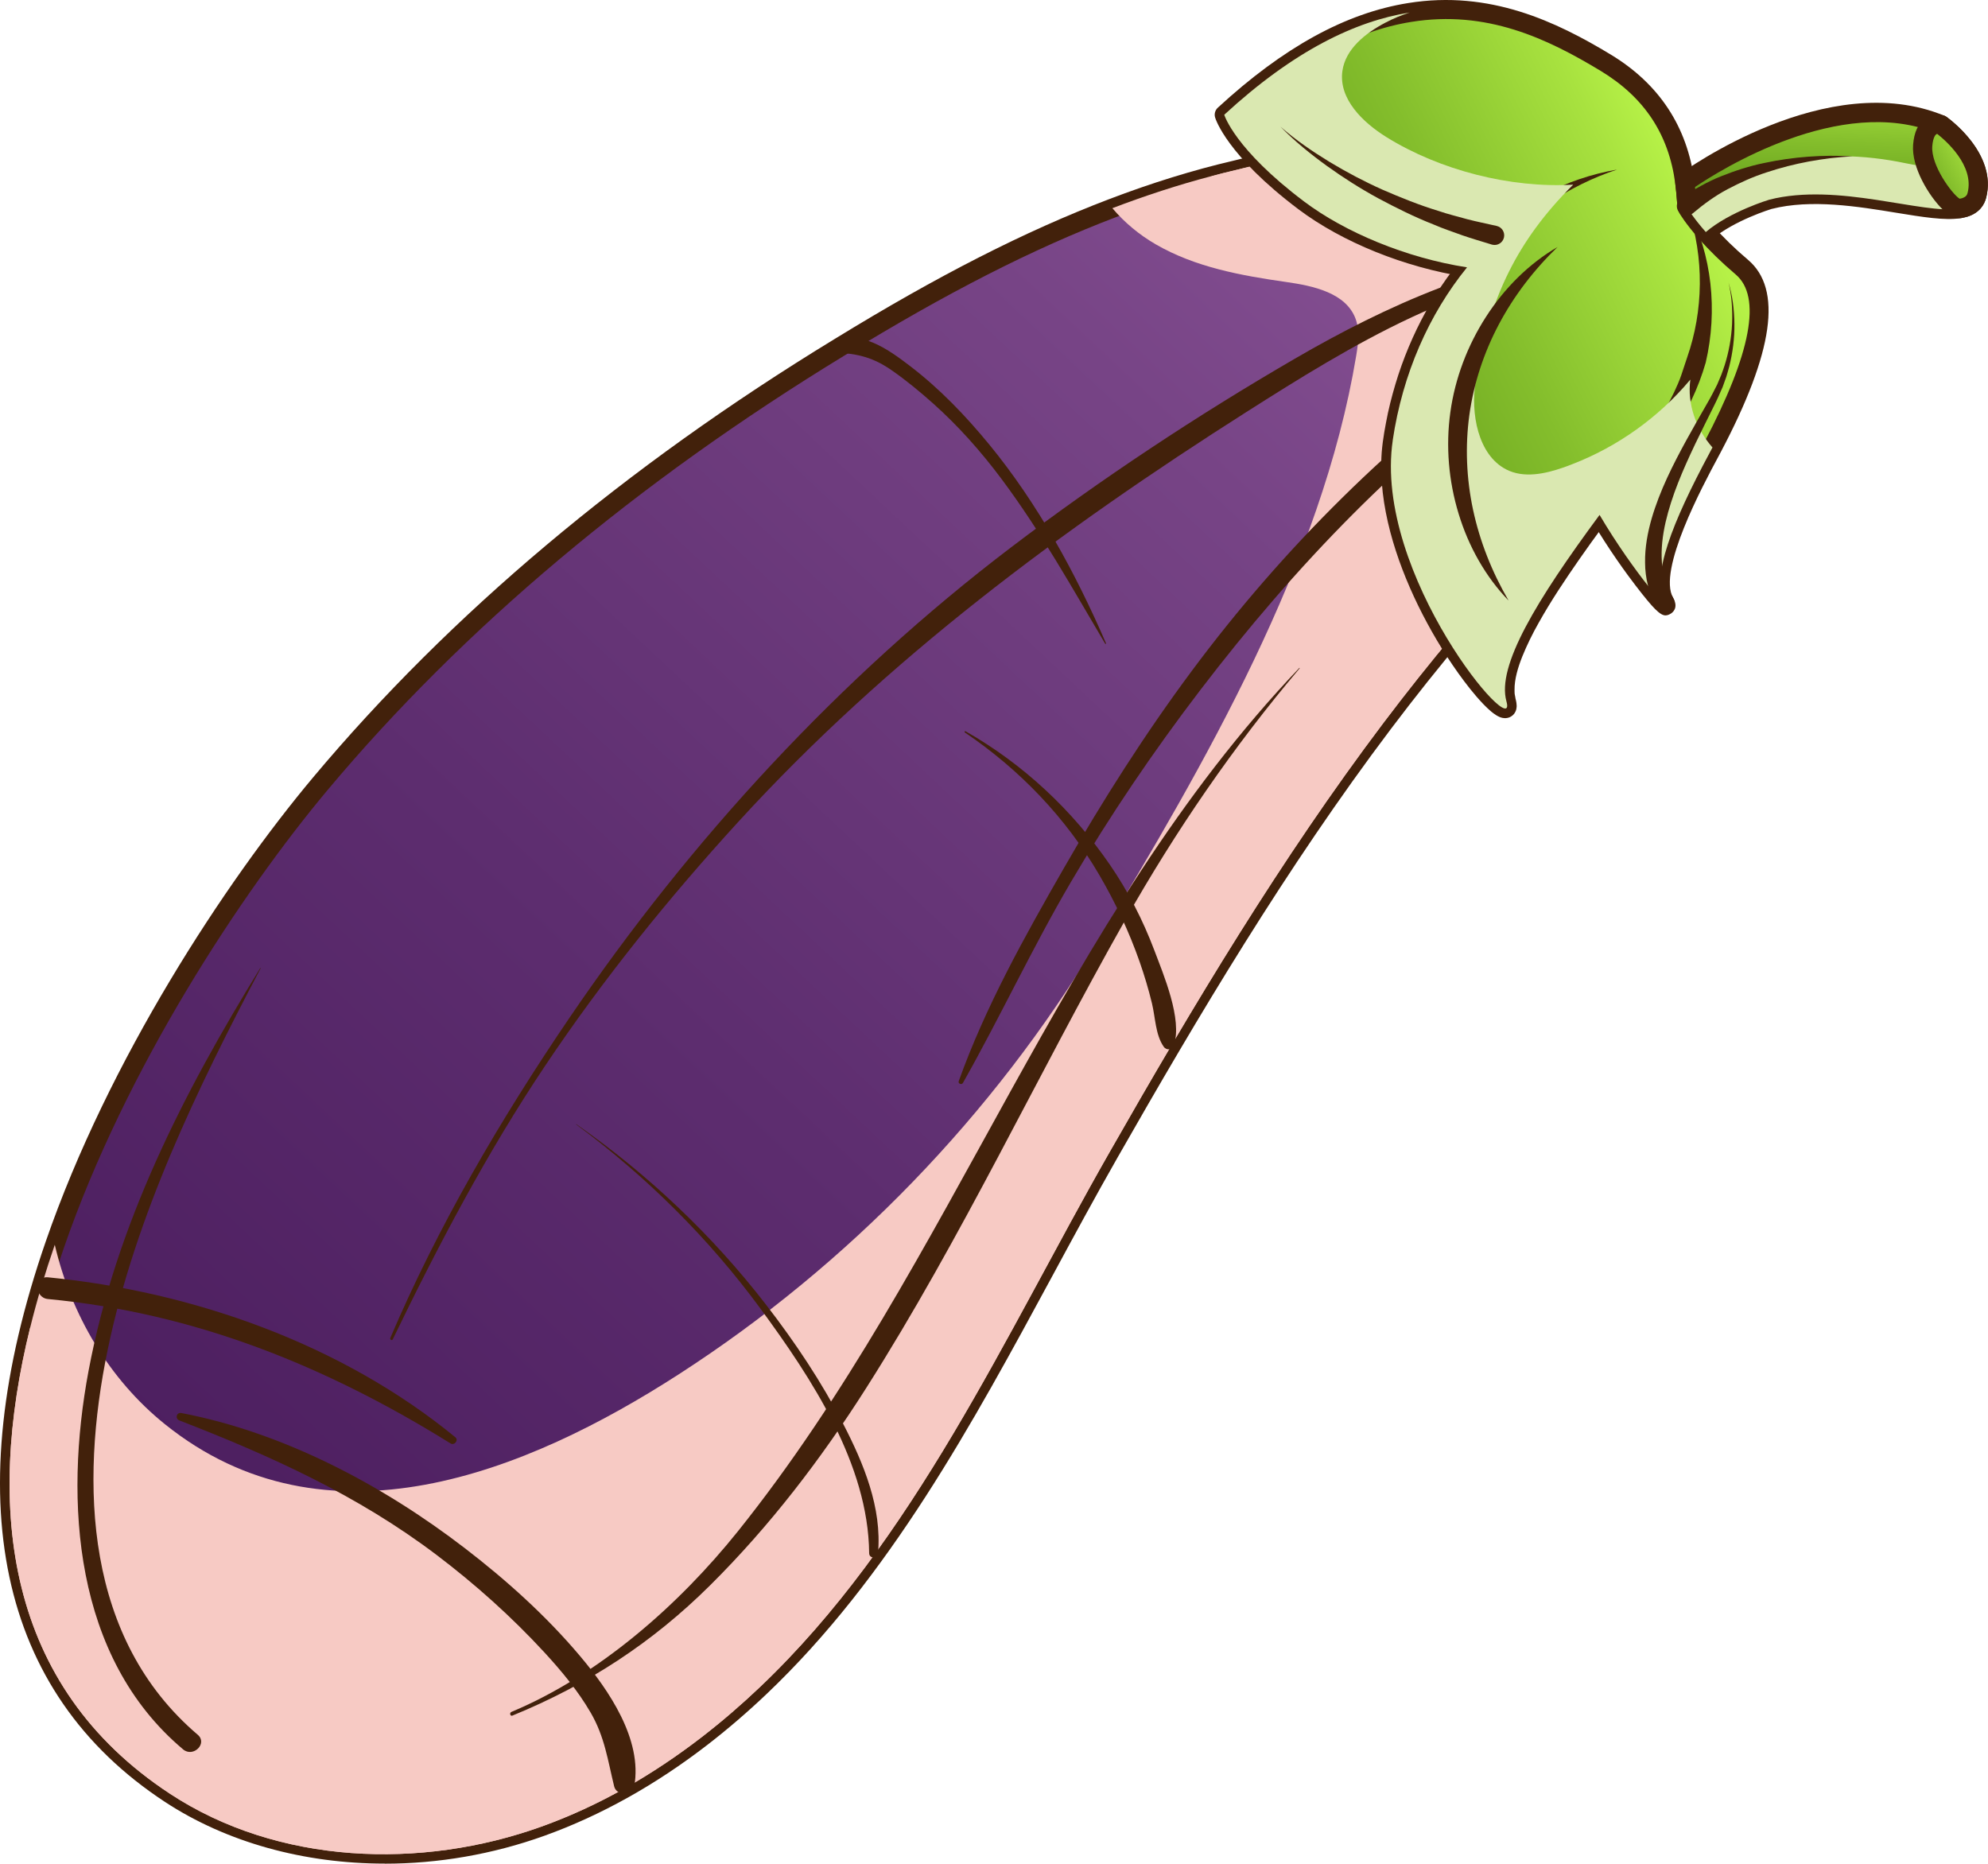 <svg xmlns="http://www.w3.org/2000/svg" width="530" height="497" viewBox="0 0 530 497" fill="none"><path d="M408.095 146.162C394.035 160.942 381.026 176.562 368.776 192.782C341.486 228.962 318.066 268.112 295.646 307.442C267.846 356.202 243.716 410.722 202.536 449.822C197.646 454.462 192.526 458.892 187.126 463.062C174.126 473.102 159.766 481.432 144.276 486.982C112.346 498.442 74.175 497.172 45.305 478.192C-5.175 445.002 -4.615 387.452 14.605 331.852C31.226 283.742 61.815 237.092 85.435 208.902C124.315 162.502 172.175 124.092 223.725 92.652C246.655 78.572 271.065 65.232 296.575 55.522C307.325 51.422 318.286 47.952 329.406 45.362C330.916 44.972 332.445 44.602 333.965 44.242C334.735 44.052 335.496 43.892 336.276 43.712C337.046 43.532 337.805 43.362 338.565 43.202C339.375 43.022 340.196 42.852 341.006 42.692C341.096 42.672 341.176 42.662 341.266 42.652C348.056 41.252 354.905 40.162 361.815 39.352C362.605 39.272 363.405 39.182 364.205 39.102C382.285 37.232 400.865 38.462 416.085 47.192C421.655 50.382 426.786 54.592 431.276 60.002C444.156 75.602 444.445 90.722 438.685 104.902C432.615 119.892 419.835 133.832 408.075 146.192L408.095 146.162Z" fill="url(#paint0_linear_9_194)"></path><path d="M102.556 496.822C81.136 496.822 60.476 491.222 43.896 480.322C-0.524 451.112 -11.494 399.482 12.186 331.002C28.946 282.492 59.996 235.262 83.476 207.242C119.956 163.722 166.686 124.422 222.396 90.442C249.986 73.502 273.276 61.632 295.666 53.102C306.976 48.782 318.136 45.332 328.826 42.842C330.286 42.462 331.836 42.082 333.376 41.722C334.056 41.562 334.746 41.402 335.446 41.252L335.716 41.192C336.466 41.012 337.246 40.842 338.016 40.682C338.806 40.512 339.606 40.342 340.386 40.182C340.586 40.142 340.716 40.112 340.826 40.102C347.596 38.712 354.566 37.592 361.516 36.782L362.566 36.672C363.026 36.622 363.496 36.572 363.966 36.532C386.026 34.252 403.506 37.002 417.356 44.952C423.396 48.412 428.736 52.922 433.246 58.352C445.466 73.152 448.026 88.692 441.066 105.852C434.966 120.922 422.346 134.902 409.946 147.942C396.596 161.972 383.786 177.152 370.816 194.332C342.936 231.282 319.286 271.142 297.866 308.712C292.016 318.972 286.216 329.692 280.606 340.072C259.206 379.632 237.086 420.542 204.296 451.682C199.216 456.502 193.966 461.012 188.686 465.092C174.766 475.852 160.116 484.022 145.136 489.402C131.246 494.392 116.726 496.842 102.556 496.842V496.822ZM341.016 42.662L341.436 45.192C340.666 45.352 339.886 45.512 339.116 45.682C338.366 45.852 337.616 46.012 336.856 46.192L336.566 46.252C335.896 46.402 335.236 46.552 334.576 46.712C333.056 47.072 331.546 47.432 330.056 47.822C319.526 50.282 308.586 53.662 297.486 57.902C275.396 66.312 252.386 78.052 225.066 94.822C169.836 128.512 123.516 167.442 87.396 210.542C64.216 238.212 33.546 284.832 17.026 332.682C1.106 378.722 -6.654 440.962 46.706 476.052C72.946 493.302 109.996 496.562 143.396 484.572C157.866 479.382 172.046 471.462 185.546 461.032C190.686 457.062 195.806 452.662 200.756 447.962C232.956 417.382 254.886 376.842 276.086 337.622C281.706 327.222 287.526 316.472 293.396 306.162C314.896 268.442 338.656 228.412 366.706 191.232C379.806 173.892 392.726 158.562 406.216 144.392C418.286 131.712 430.546 118.142 436.306 103.912C442.496 88.652 440.196 74.812 429.286 61.602C425.176 56.652 420.306 52.532 414.796 49.382C401.906 41.992 385.446 39.452 364.456 41.622C363.986 41.662 363.546 41.712 363.106 41.762L362.056 41.872C355.266 42.662 348.426 43.762 341.776 45.132C341.716 45.142 341.646 45.152 341.586 45.162L340.996 42.672L341.016 42.662Z" fill="#42210B"></path><path d="M80.696 484.642C91.926 472.892 67.176 462.632 58.746 460.852C53.546 459.752 46.266 460.402 44.866 466.692C43.876 471.152 47.356 475.442 51.926 473.962C53.066 473.592 53.366 471.992 52.266 471.362C52.416 467.672 53.756 466.332 56.256 467.362C57.606 467.532 58.926 467.842 60.206 468.292C62.796 469.052 65.326 470.092 67.746 471.282C71.036 472.902 80.516 477.392 78.216 482.742C77.556 484.262 79.346 486.052 80.686 484.652L80.696 484.642Z" fill="#42210B"></path><g style="mix-blend-mode:multiply"><path d="M408.095 146.162C394.035 160.942 381.025 176.562 368.775 192.782C341.485 228.962 318.065 268.112 295.645 307.442C267.845 356.202 243.715 410.722 202.535 449.822C197.645 454.462 192.525 458.892 187.125 463.062C174.125 473.102 159.765 481.432 144.275 486.982C112.345 498.442 74.175 497.172 45.305 478.192C1.495 449.382 -3.875 402.222 8.045 353.912C9.855 346.562 12.075 339.192 14.605 331.842C18.935 350.432 29.065 367.692 43.955 379.672C86.925 414.232 140.335 392.582 180.985 366.362C226.285 337.142 264.665 297.362 292.495 251.212C321.025 203.892 352.405 150.052 361.555 94.872C362.105 91.582 362.555 88.112 361.395 84.982C358.835 78.092 350.195 76.212 342.915 75.182C330.885 73.472 318.615 71.232 308.095 65.122C303.775 62.622 299.795 59.342 296.555 55.502C305.245 52.192 314.065 49.292 322.985 46.952C325.125 46.372 327.245 45.842 329.385 45.342C330.895 44.952 332.425 44.582 333.945 44.222C334.715 44.032 335.475 43.872 336.255 43.692C337.025 43.512 337.785 43.342 338.545 43.182C339.355 43.002 340.175 42.832 340.985 42.672C341.075 42.652 341.155 42.642 341.245 42.632C348.035 41.232 354.885 40.142 361.795 39.332C362.585 39.252 363.385 39.162 364.185 39.082C382.265 37.212 400.845 38.442 416.065 47.172C421.635 50.362 426.765 54.572 431.255 59.982C444.135 75.582 444.425 90.702 438.665 104.882C432.595 119.872 419.815 133.812 408.055 146.172L408.095 146.162Z" fill="#F7CAC4"></path></g><g style="mix-blend-mode:multiply"><path d="M408.095 146.162C394.035 160.942 381.025 176.562 368.775 192.782C341.485 228.962 318.065 268.112 295.645 307.442C267.845 356.202 243.715 410.722 202.535 449.822C197.645 454.462 192.525 458.892 187.125 463.062C174.125 473.102 159.765 481.432 144.275 486.982C112.345 498.442 74.175 497.172 45.305 478.192C1.495 449.382 -3.875 402.222 8.045 353.912C8.895 361.412 10.265 368.842 12.265 376.142C18.095 397.362 29.535 417.402 46.666 431.212C76.255 455.052 119.395 456.972 154.845 443.272C205.415 423.712 240.995 379.332 267.155 333.722C281.805 308.182 295.795 281.532 309.815 255.322C325.105 226.732 338.825 197.292 350.265 166.942C353.705 157.842 384.045 78.592 377.225 74.192C364.665 66.122 349.385 63.482 336.105 56.682C331.355 54.262 326.785 50.922 323.005 46.972C325.145 46.392 327.265 45.862 329.405 45.362C330.915 44.972 332.445 44.602 333.965 44.242C334.735 44.052 335.495 43.892 336.275 43.712C337.045 43.532 337.805 43.362 338.565 43.202C339.375 43.022 340.195 42.852 341.005 42.692C341.095 42.672 341.175 42.662 341.265 42.652C348.055 41.252 354.905 40.162 361.815 39.352C362.605 39.272 363.405 39.182 364.205 39.102C382.285 37.232 400.865 38.462 416.085 47.192C421.655 50.382 426.785 54.592 431.275 60.002C444.155 75.602 444.445 90.722 438.685 104.902C432.615 119.892 419.835 133.832 408.075 146.192L408.095 146.162Z" fill="#F7CAC4"></path></g><path d="M153.615 299.782C172.285 313.582 189.015 330.172 202.755 348.892C216.395 367.472 231.495 390.362 231.715 414.052C231.725 415.602 233.955 415.552 234.085 414.052C235.145 401.922 230.265 390.182 224.805 379.612C219.015 368.382 212.045 357.962 204.345 347.972C189.965 329.332 172.925 313.212 153.665 299.712C153.615 299.682 153.575 299.752 153.615 299.792V299.782Z" fill="#42210B"></path><path d="M425.076 70.252C411.116 66.802 396.766 71.772 383.746 76.772C370.356 81.912 357.566 88.442 345.176 95.642C319.126 110.762 293.496 127.722 269.516 145.942C223.806 180.692 184.036 223.962 151.796 271.372C133.516 298.262 116.836 326.752 104.056 356.682C103.876 357.112 104.486 357.502 104.706 357.062C116.846 331.972 129.806 307.312 145.336 284.122C160.746 261.102 178.296 239.352 196.986 218.922C236.496 175.722 283.036 141.132 332.296 109.832C359.726 92.402 391.516 72.682 424.896 71.512C425.606 71.492 425.796 70.422 425.066 70.242L425.076 70.252Z" fill="#42210B"></path><path d="M69.396 258.062C48.826 291.492 30.926 326.492 23.606 365.472C17.066 400.342 19.696 441.892 48.816 466.372C51.516 468.642 55.436 464.782 52.716 462.472C22.706 436.912 21.226 395.862 28.706 359.852C36.126 324.132 52.596 290.232 69.486 258.132C69.526 258.062 69.426 258.002 69.386 258.072L69.396 258.062Z" fill="#42210B"></path><path d="M294.866 171.502C286.766 152.812 276.706 134.302 263.746 118.522C257.396 110.792 250.486 103.582 242.516 97.502C237.276 93.512 228.416 86.842 222.076 92.112C221.296 92.762 221.986 93.932 222.846 93.982C228.786 94.302 232.866 95.302 237.896 98.832C241.686 101.482 245.266 104.442 248.716 107.512C255.516 113.582 261.556 120.392 267.006 127.692C277.436 141.652 285.796 156.672 294.646 171.612C294.726 171.752 294.916 171.632 294.856 171.492L294.866 171.502Z" fill="#42210B"></path><path d="M346.386 178.082C282.656 244.912 254.086 336.622 196.716 408.242C180.976 427.882 159.716 446.602 136.346 456.382C135.756 456.632 136.006 457.612 136.616 457.362C156.666 449.162 173.926 437.922 189.326 422.622C205.286 406.772 218.856 389.032 230.906 370.072C256.436 329.922 276.546 286.702 299.946 245.332C313.436 221.492 328.776 199.092 346.476 178.182C346.536 178.112 346.436 178.002 346.366 178.072L346.386 178.082Z" fill="#42210B"></path><path d="M405.555 95.092C396.455 98.352 388.316 105.732 380.926 111.802C372.876 118.412 365.186 125.452 357.776 132.762C343.286 147.052 329.855 162.542 317.715 178.882C305.205 195.702 293.966 213.432 283.536 231.602C273.116 249.752 262.675 268.482 255.595 288.232C255.355 288.892 256.385 289.302 256.715 288.702C266.685 271.062 275.225 252.662 285.485 235.172C295.935 217.372 307.535 200.262 320.075 183.862C332.625 167.442 346.056 151.752 360.646 137.102C367.746 129.972 375.135 123.142 382.715 116.522C390.335 109.872 399.745 103.862 406.065 95.962C406.355 95.602 406.105 94.892 405.555 95.082V95.092Z" fill="#42210B"></path><path d="M47.805 378.672C72.175 388.112 95.415 398.652 116.375 414.522C126.695 422.342 136.365 430.992 145.145 440.522C149.725 445.502 154.085 450.742 157.485 456.602C161.215 463.032 162.015 469.202 163.735 476.232C164.355 478.782 168.585 478.972 169.085 476.232C171.365 463.712 162.245 450.502 154.615 441.462C145.585 430.752 134.975 421.222 123.885 412.702C102.005 395.902 75.635 381.912 48.355 376.702C47.055 376.452 46.595 378.192 47.815 378.672H47.805Z" fill="#42210B"></path><path d="M121.406 383.172C91.166 358.332 51.406 344.302 12.786 340.522C9.086 340.162 9.096 345.962 12.786 346.312C51.986 350.042 86.936 364.182 120.136 384.822C121.126 385.442 122.346 383.942 121.406 383.172Z" fill="#42210B"></path><path d="M257.236 195.272C271.876 205.172 284.156 217.982 293.076 233.262C297.366 240.612 301.006 248.362 303.816 256.382C305.096 260.032 306.206 263.742 307.116 267.502C308.026 271.262 308.026 275.842 310.236 279.032C310.976 280.102 312.526 279.932 312.946 278.682C315.286 271.742 310.186 259.832 307.726 253.302C304.686 245.252 300.746 237.592 295.876 230.502C285.866 215.932 272.776 203.682 257.416 194.952C257.216 194.832 257.046 195.132 257.236 195.262V195.272Z" fill="#42210B"></path><path d="M347.715 53.752C329.055 39.702 326.385 30.592 326.385 30.592C344.945 13.502 361.325 5.652 375.815 3.332C397.005 -0.078 414.125 8.292 428.075 16.722C444.415 26.612 448.076 40.342 449.166 48.632C449.646 52.242 449.625 54.822 449.955 55.562H449.945C449.855 55.682 449.025 56.622 446.005 58.452C444.035 59.662 441.136 61.232 436.906 63.222C433.536 64.812 429.305 66.672 423.995 68.802C417.535 71.402 410.105 72.432 402.345 72.272C398.645 72.192 394.875 71.852 391.105 71.262C374.865 68.752 358.555 61.902 347.705 53.742L347.715 53.752Z" fill="url(#paint1_linear_9_194)"></path><path d="M403.926 74.862C403.386 74.862 402.845 74.862 402.305 74.842C398.515 74.762 394.615 74.412 390.725 73.802C374.485 71.292 357.835 64.562 346.185 55.802C327.065 41.402 324.055 31.712 323.945 31.312C323.675 30.382 323.946 29.372 324.666 28.712C342.156 12.602 358.756 3.472 375.426 0.812C397.206 -2.698 414.936 5.782 429.416 14.542C442.296 22.332 449.795 33.692 451.725 48.302C451.955 50.012 452.076 51.472 452.166 52.652C452.226 53.402 452.296 54.322 452.366 54.632C452.746 55.602 452.486 56.692 451.776 57.392C451.286 57.922 450.096 58.982 447.366 60.642C445.056 62.062 441.906 63.712 438.026 65.542C434.276 67.312 429.885 69.212 424.975 71.182C418.905 73.622 411.835 74.852 403.945 74.852L403.926 74.862ZM349.256 51.712C360.096 59.862 376.286 66.392 391.506 68.742C395.176 69.322 398.846 69.652 402.406 69.722C410.266 69.892 417.206 68.782 423.046 66.432C427.856 64.502 432.155 62.642 435.815 60.912C439.535 59.162 442.506 57.602 444.666 56.272C445.856 55.542 446.656 54.992 447.176 54.592C447.126 54.152 447.086 53.642 447.036 53.042C446.946 51.922 446.836 50.532 446.626 48.962C444.886 35.782 438.386 25.952 426.746 18.902C412.376 10.212 396.315 2.602 376.215 5.842C361.205 8.242 345.485 16.782 329.465 31.222C330.995 34.152 335.826 41.572 349.246 51.692L349.256 51.712ZM452.286 54.512C452.286 54.512 452.305 54.562 452.315 54.582C452.305 54.552 452.296 54.532 452.286 54.512Z" fill="#42210B"></path><path d="M426.436 137.262C423.886 132.962 421.436 128.352 419.346 123.662C415.526 115.092 412.926 106.282 413.276 98.612C414.006 82.562 426.666 70.452 436.916 63.232C440.246 60.892 443.316 59.052 445.646 57.782C448.136 56.402 449.776 55.652 449.956 55.572H449.966C449.966 55.572 449.966 55.572 449.976 55.592C449.996 55.612 450.006 55.642 450.036 55.682C450.346 56.202 451.796 58.482 454.766 61.852C457.036 64.432 460.186 67.652 464.386 71.212C474.566 79.822 466.026 101.312 456.546 119.272C456.266 119.792 455.996 120.312 455.726 120.822C445.926 139.082 439.966 153.852 443.866 160.652C446.076 164.482 435.706 152.942 426.446 137.252L426.436 137.262Z" fill="url(#paint2_linear_9_194)"></path><path d="M444.055 164.062C442.585 164.062 440.796 162.272 436.116 156.192C433.726 153.082 429.005 146.662 424.225 138.572C421.425 133.852 418.996 129.192 416.996 124.712C412.496 114.622 410.375 105.802 410.705 98.502C411.475 81.462 424.576 68.782 435.426 61.142C439.106 58.562 442.336 56.672 444.406 55.542C445.916 54.702 447.386 53.952 448.756 53.312C449.766 52.842 451.006 53.052 451.776 53.792C451.776 53.792 451.846 53.862 451.876 53.902C451.986 54.022 452.086 54.162 452.176 54.312C452.176 54.322 452.195 54.342 452.205 54.352C452.455 54.762 453.826 56.942 456.666 60.162C459.316 63.182 462.466 66.252 466.016 69.262C475.216 77.042 472.856 93.802 458.786 120.472L457.955 122.032C453.965 129.462 441.845 152.052 446.055 159.382C447.635 162.122 445.786 163.382 445.406 163.602C444.936 163.882 444.506 164.052 444.046 164.052L444.055 164.062ZM449.075 58.852C448.365 59.212 447.636 59.602 446.886 60.022C444.916 61.092 441.866 62.882 438.386 65.332C428.476 72.312 416.515 83.772 415.835 98.732C415.545 105.232 417.505 113.272 421.685 122.622C423.605 126.922 425.936 131.412 428.636 135.952C432.786 142.992 437.015 148.962 440.215 153.102C440.965 145.622 445.255 134.902 453.455 119.612L454.276 118.072C466.876 94.182 469.715 79.072 462.725 73.162C458.975 69.972 455.655 66.742 452.835 63.532C451.135 61.602 449.905 60.002 449.075 58.842V58.852Z" fill="#42210B"></path><path d="M449.955 55.572V55.592C449.975 55.612 449.985 55.642 450.015 55.682C450.775 57.302 459.865 77.352 450.455 101.382C448.285 106.932 445.115 112.702 440.645 118.492C435.565 125.072 430.786 131.342 426.426 137.252C409.566 160.072 398.965 177.532 401.595 186.952C404.925 198.802 365.956 153.202 371.296 117.322C373.926 99.652 380.955 83.762 391.105 71.262C398.895 61.682 408.515 54.092 419.405 49.212C423.165 47.512 427.075 46.162 431.115 45.152L449.955 55.552V55.572Z" fill="url(#paint3_linear_9_194)"></path><path d="M449.956 55.572V55.592L450.016 55.682C456.386 67.912 457.986 82.742 454.746 96.652C452.776 103.512 449.636 110.012 445.676 115.882C444.686 117.352 443.645 118.792 442.565 120.182L439.466 124.272L433.276 132.442C429.126 137.872 425.046 143.362 421.156 148.942C417.276 154.522 413.486 160.172 410.216 166.032C408.556 168.952 407.096 171.942 405.866 174.962C404.666 177.962 403.736 181.102 403.776 183.932C403.796 184.282 403.765 184.642 403.805 184.972L403.986 185.932C403.986 186.182 404.196 186.722 404.286 187.452C404.316 187.602 404.326 187.822 404.336 188.072V188.422C404.326 188.572 404.296 188.772 404.266 188.932C404.216 189.132 404.226 189.222 404.106 189.512C403.996 189.782 403.846 190.042 403.676 190.282C403.506 190.522 403.166 190.822 402.856 191.012C402.506 191.232 402.246 191.302 401.926 191.382C401.206 191.522 400.956 191.432 400.546 191.382C400.206 191.312 400.036 191.232 399.786 191.142C399.416 190.982 399.086 190.802 398.846 190.642C398.316 190.312 397.926 189.992 397.526 189.672C396.766 189.032 396.106 188.382 395.466 187.722C392.946 185.082 390.816 182.302 388.766 179.452C384.706 173.742 381.156 167.712 378.076 161.432C375.016 155.152 372.436 148.592 370.636 141.762C368.856 134.942 367.846 127.802 368.366 120.582C368.656 116.932 369.326 113.532 370.026 110.082C370.776 106.652 371.716 103.262 372.796 99.922C377.186 86.582 384.376 74.052 394.256 63.932C404.626 54.342 417.526 47.512 431.106 45.212C418.046 49.512 406.606 57.442 397.916 67.502C388.636 77.012 381.816 88.862 377.656 101.522C376.626 104.692 375.736 107.922 375.026 111.182C374.356 114.442 373.716 117.782 373.466 120.962C372.996 127.442 373.906 134.052 375.586 140.472C377.276 146.902 379.726 153.162 382.666 159.192C385.616 165.212 389.046 171.032 392.926 176.492C394.866 179.202 396.926 181.862 399.146 184.182C399.696 184.752 400.265 185.302 400.805 185.762C401.075 185.982 401.356 186.202 401.546 186.322C401.656 186.402 401.716 186.412 401.726 186.432C401.676 186.402 401.706 186.422 401.576 186.392C401.376 186.362 401.336 186.332 400.826 186.402C400.616 186.452 400.465 186.522 400.195 186.662C399.955 186.782 399.726 187.042 399.616 187.182C399.496 187.322 399.396 187.492 399.336 187.662C399.276 187.862 399.266 187.832 399.246 187.932C399.226 187.992 399.226 188.092 399.226 188.132C399.226 188.132 399.226 188.152 399.226 188.162C399.226 188.192 399.226 188.202 399.226 188.142C399.226 188.012 399.126 187.742 399.016 187.142L398.736 185.572C398.676 185.052 398.696 184.552 398.676 184.052C398.666 180.002 399.826 176.462 401.126 173.122C402.476 169.792 404.036 166.622 405.766 163.582C409.176 157.472 413.046 151.732 416.976 146.062C420.926 140.402 425.015 134.882 429.195 129.432L435.416 121.222L438.526 117.112C439.546 115.792 440.515 114.462 441.435 113.082C443.285 110.342 444.936 107.472 446.346 104.502C447.046 103.012 447.716 101.512 448.246 99.952C448.736 98.382 449.306 96.842 449.796 95.282C454.126 82.892 454.396 68.762 450.016 55.752L449.966 55.662V55.642L449.956 55.572Z" fill="#42210B"></path><g style="mix-blend-mode:multiply"><path d="M371.305 117.332C373.935 99.662 380.965 83.772 391.115 71.272C374.875 68.762 358.565 61.912 347.715 53.752C329.055 39.702 326.385 30.592 326.385 30.592C344.945 13.502 361.325 5.652 375.815 3.332C373.665 4.032 371.515 4.902 369.385 6.022C364.065 8.812 358.695 13.022 357.875 18.962C356.865 26.372 363.296 32.622 369.656 36.572C383.896 45.402 402.686 50.192 419.416 49.232C411.696 56.882 406.275 64.462 402.355 72.292C397.695 81.562 395.156 91.182 393.416 101.642C392.016 110.072 393.975 121.282 401.585 125.162C406.215 127.532 411.825 126.362 416.735 124.652C417.615 124.342 418.485 124.032 419.355 123.672C431.365 119.002 442.175 111.262 450.475 101.392C450.525 101.322 450.586 101.262 450.646 101.192C449.756 107.732 452.196 114.362 456.546 119.292C456.266 119.812 455.995 120.332 455.725 120.842C445.925 139.102 439.965 153.872 443.865 160.672C446.075 164.502 435.705 152.962 426.445 137.272C409.585 160.092 398.985 177.552 401.615 186.972C404.945 198.822 365.975 153.222 371.315 117.342L371.305 117.332Z" fill="#DAE8B1"></path></g><path d="M341.355 33.752C345.395 37.302 349.846 40.342 354.406 43.132C358.986 45.902 363.715 48.392 368.585 50.572C373.475 52.692 378.405 54.692 383.495 56.232C386.005 57.102 388.595 57.712 391.135 58.432C393.695 59.102 396.295 59.612 398.875 60.202L399.036 60.242C400.416 60.562 401.275 61.942 400.955 63.322C400.635 64.702 399.255 65.562 397.875 65.242C397.815 65.232 397.745 65.212 397.685 65.192C395.075 64.372 392.435 63.632 389.855 62.732C387.285 61.792 384.695 60.942 382.195 59.852C377.115 57.862 372.235 55.422 367.445 52.872C362.675 50.272 358.095 47.362 353.705 44.202C349.335 41.032 345.115 37.622 341.365 33.762L341.355 33.752Z" fill="#42210B"></path><path d="M415.285 65.812C408.905 71.962 403.605 78.902 399.595 86.472C395.585 94.032 392.905 102.212 391.735 110.592C390.585 118.972 390.935 127.572 392.725 135.942C394.525 144.322 397.725 152.432 402.185 160.102C396.005 153.712 391.495 145.622 388.865 136.952C386.215 128.282 385.395 118.972 386.665 109.892C387.915 100.812 391.255 92.082 396.165 84.462C401.065 76.842 407.605 70.282 415.285 65.822V65.812Z" fill="#42210B"></path><path d="M460.775 75.182C461.905 78.782 462.345 82.582 462.395 86.372C462.435 90.162 461.955 93.972 461.025 97.682C460.755 98.602 460.535 99.532 460.235 100.442L459.265 103.152C458.505 104.912 457.725 106.672 456.875 108.342C455.205 111.732 453.505 115.082 451.895 118.462C448.685 125.222 445.686 132.112 444.046 139.212C443.246 142.752 442.805 146.342 443.055 149.812C443.265 153.282 444.305 156.552 446.055 159.352V159.372C446.815 160.572 446.455 162.152 445.255 162.902C444.055 163.652 442.475 163.292 441.725 162.092C441.705 162.052 441.675 162.012 441.655 161.972C439.595 158.262 438.585 154.052 438.575 149.992C438.515 145.922 439.255 141.992 440.325 138.252C442.515 130.762 445.985 123.932 449.615 117.292C451.435 113.972 453.325 110.712 455.185 107.442C456.145 105.812 456.975 104.162 457.805 102.512L458.885 99.952C459.235 99.092 459.495 98.202 459.805 97.332C460.915 93.792 461.595 90.102 461.765 86.362C461.915 82.632 461.706 78.842 460.786 75.192L460.775 75.182Z" fill="#42210B"></path><path d="M454.755 61.852C451.365 58.002 449.955 55.562 449.955 55.562C449.885 55.392 449.826 55.142 449.776 54.812C449.606 53.632 449.546 51.452 449.166 48.632C449.166 48.632 487.226 20.682 517.416 33.212C517.416 33.212 522.985 37.122 525.805 42.812C527.175 45.572 527.896 48.762 527.026 52.122C526.586 53.792 525.435 54.792 523.725 55.322C523.715 55.322 523.705 55.322 523.695 55.332C523.345 55.432 522.985 55.522 522.585 55.592C522.525 55.602 522.476 55.622 522.406 55.622C512.656 57.212 489.916 48.552 471.666 53.232C471.666 53.232 461.245 56.342 454.755 61.862V61.852Z" fill="url(#paint4_linear_9_194)"></path><path d="M454.755 64.412C454.045 64.412 453.335 64.112 452.835 63.542C449.325 59.552 447.805 56.952 447.745 56.852C447.695 56.772 447.655 56.682 447.615 56.592C447.445 56.202 447.325 55.752 447.245 55.182C447.165 54.662 447.105 53.942 447.035 53.062C446.945 51.952 446.835 50.562 446.625 48.982C446.505 48.052 446.895 47.132 447.645 46.582C449.245 45.402 487.225 17.922 518.385 30.862C518.555 30.932 518.725 31.022 518.875 31.132C519.125 31.302 525.015 35.492 528.085 41.692C529.955 45.452 530.425 49.182 529.485 52.782C529.035 54.492 527.805 56.742 524.475 57.772C524.475 57.772 524.475 57.772 524.465 57.772C524.445 57.772 524.415 57.782 524.395 57.792C523.955 57.922 523.525 58.022 523.085 58.102C522.975 58.132 522.845 58.152 522.685 58.172C518.455 58.832 512.475 57.852 505.555 56.722C495.435 55.062 482.845 53.002 472.275 55.712C472.275 55.712 462.375 58.712 456.385 63.812C455.905 64.222 455.315 64.422 454.725 64.422L454.755 64.412ZM452.325 54.522C452.655 55.042 453.555 56.392 455.125 58.322C461.835 53.522 470.535 50.892 470.935 50.772C482.635 47.772 495.815 49.932 506.405 51.652C512.935 52.722 518.585 53.642 521.995 53.082C522.015 53.082 522.045 53.082 522.065 53.072C522.095 53.072 522.125 53.062 522.155 53.052C522.435 53.002 522.685 52.942 522.935 52.872C522.935 52.872 522.955 52.872 522.965 52.872C524.185 52.492 524.415 51.952 524.545 51.462C525.165 49.092 524.815 46.562 523.515 43.952C521.325 39.532 517.135 36.202 516.155 35.462C490.635 25.112 458.495 45.392 451.895 49.862C452.005 50.922 452.085 51.852 452.145 52.662C452.205 53.402 452.245 54.012 452.315 54.462C452.315 54.492 452.315 54.512 452.325 54.532V54.522Z" fill="#42210B"></path><g style="mix-blend-mode:multiply"><path d="M454.755 61.852C451.365 58.002 449.955 55.562 449.955 55.562C449.885 55.392 449.825 55.142 449.775 54.812C456.885 49.242 465.365 45.412 474.195 43.402C485.275 40.882 496.905 41.172 508.025 43.512C513.935 44.752 517.985 44.762 523.685 43.162C524.385 42.972 525.085 42.862 525.805 42.822C527.175 45.582 527.895 48.772 527.025 52.132C526.585 53.802 525.435 54.802 523.725 55.332C523.715 55.332 523.705 55.332 523.695 55.342C523.345 55.442 522.985 55.532 522.585 55.602C522.525 55.612 522.475 55.632 522.405 55.632C512.655 57.222 489.915 48.562 471.665 53.242C471.665 53.242 461.245 56.352 454.755 61.872V61.852Z" fill="#DAE8B1"></path></g><path d="M512.596 38.772C513.126 31.932 517.416 33.212 517.416 33.212C517.416 33.212 529.696 41.842 527.026 52.122C526.586 53.792 525.436 54.792 523.726 55.322C523.716 55.322 523.706 55.322 523.696 55.332C523.216 55.422 522.836 55.512 522.586 55.592C522.526 55.602 522.476 55.622 522.406 55.622C519.866 55.842 512.076 45.452 512.596 38.782V38.772Z" fill="url(#paint5_linear_9_194)"></path><path d="M522.305 58.182C520.925 58.182 519.485 57.392 517.805 55.732C514.295 52.252 509.555 44.632 510.035 38.572C510.295 35.242 511.395 32.882 513.295 31.572C515.535 30.042 517.885 30.672 518.145 30.752C518.405 30.832 518.655 30.952 518.885 31.112C519.445 31.502 532.585 40.902 529.495 52.762C529.045 54.472 527.815 56.722 524.495 57.762C524.495 57.762 524.495 57.762 524.485 57.762C524.385 57.792 524.285 57.822 524.185 57.842C523.845 57.912 523.575 57.962 523.395 58.012C523.355 58.022 523.295 58.042 523.255 58.052C523.095 58.092 522.865 58.152 522.575 58.162C522.495 58.162 522.415 58.162 522.325 58.162L522.305 58.182ZM516.455 35.692C516.365 35.712 516.265 35.752 516.175 35.822C515.985 35.972 515.335 36.632 515.145 38.972C514.745 44.032 520.385 51.692 522.435 52.982C522.615 52.942 522.825 52.892 523.045 52.852C524.195 52.472 524.415 51.942 524.545 51.472C526.465 44.092 518.575 37.352 516.455 35.692Z" fill="#42210B"></path><path d="M493.836 41.712C489.936 41.852 486.066 42.352 482.246 43.052C478.436 43.762 474.686 44.722 471.036 45.932C467.376 47.102 463.886 48.692 460.546 50.452C457.206 52.222 454.176 54.452 451.366 56.822L451.266 56.902C450.186 57.812 448.566 57.682 447.646 56.592C446.736 55.512 446.866 53.892 447.956 52.972C448.026 52.912 448.096 52.862 448.176 52.812C451.596 50.502 455.146 48.462 458.896 46.972C462.646 45.482 466.456 44.242 470.346 43.452C474.226 42.622 478.146 42.062 482.066 41.772C485.986 41.492 489.916 41.422 493.816 41.702L493.836 41.712Z" fill="#42210B"></path><defs><linearGradient id="paint0_linear_9_194" x1="423.887" y1="30.946" x2="-26.088" y2="510.188" gradientUnits="userSpaceOnUse"><stop stop-color="#8F589B"></stop><stop offset="0.21" stop-color="#774486"></stop><stop offset="0.52" stop-color="#5D2D6F"></stop><stop offset="0.79" stop-color="#4D1F60"></stop><stop offset="1" stop-color="#481B5C"></stop></linearGradient><linearGradient id="paint1_linear_9_194" x1="433.848" y1="17.989" x2="283.914" y2="91.4" gradientUnits="userSpaceOnUse"><stop stop-color="#B6F147"></stop><stop offset="0.09" stop-color="#A8E23F"></stop><stop offset="0.36" stop-color="#84BE2C"></stop><stop offset="0.61" stop-color="#6AA31E"></stop><stop offset="0.83" stop-color="#5B9315"></stop><stop offset="1" stop-color="#568E13"></stop></linearGradient><linearGradient id="paint2_linear_9_194" x1="472.057" y1="96.045" x2="322.136" y2="169.448" gradientUnits="userSpaceOnUse"><stop stop-color="#B6F147"></stop><stop offset="0.09" stop-color="#A8E23F"></stop><stop offset="0.36" stop-color="#84BE2C"></stop><stop offset="0.61" stop-color="#6AA31E"></stop><stop offset="0.83" stop-color="#5B9315"></stop><stop offset="1" stop-color="#568E13"></stop></linearGradient><linearGradient id="paint3_linear_9_194" x1="469.149" y1="90.087" x2="319.215" y2="163.497" gradientUnits="userSpaceOnUse"><stop stop-color="#B6F147"></stop><stop offset="0.09" stop-color="#A8E23F"></stop><stop offset="0.36" stop-color="#84BE2C"></stop><stop offset="0.61" stop-color="#6AA31E"></stop><stop offset="0.83" stop-color="#5B9315"></stop><stop offset="1" stop-color="#568E13"></stop></linearGradient><linearGradient id="paint4_linear_9_194" x1="489.427" y1="18.756" x2="487.027" y2="71.751" gradientUnits="userSpaceOnUse"><stop stop-color="#B6F147"></stop><stop offset="0.09" stop-color="#A8E23F"></stop><stop offset="0.36" stop-color="#84BE2C"></stop><stop offset="0.61" stop-color="#6AA31E"></stop><stop offset="0.83" stop-color="#5B9315"></stop><stop offset="1" stop-color="#568E13"></stop></linearGradient><linearGradient id="paint5_linear_9_194" x1="529.192" y1="38.734" x2="496.82" y2="57.082" gradientUnits="userSpaceOnUse"><stop stop-color="#B6F147"></stop><stop offset="0.09" stop-color="#A8E23F"></stop><stop offset="0.36" stop-color="#84BE2C"></stop><stop offset="0.61" stop-color="#6AA31E"></stop><stop offset="0.83" stop-color="#5B9315"></stop><stop offset="1" stop-color="#568E13"></stop></linearGradient></defs></svg>